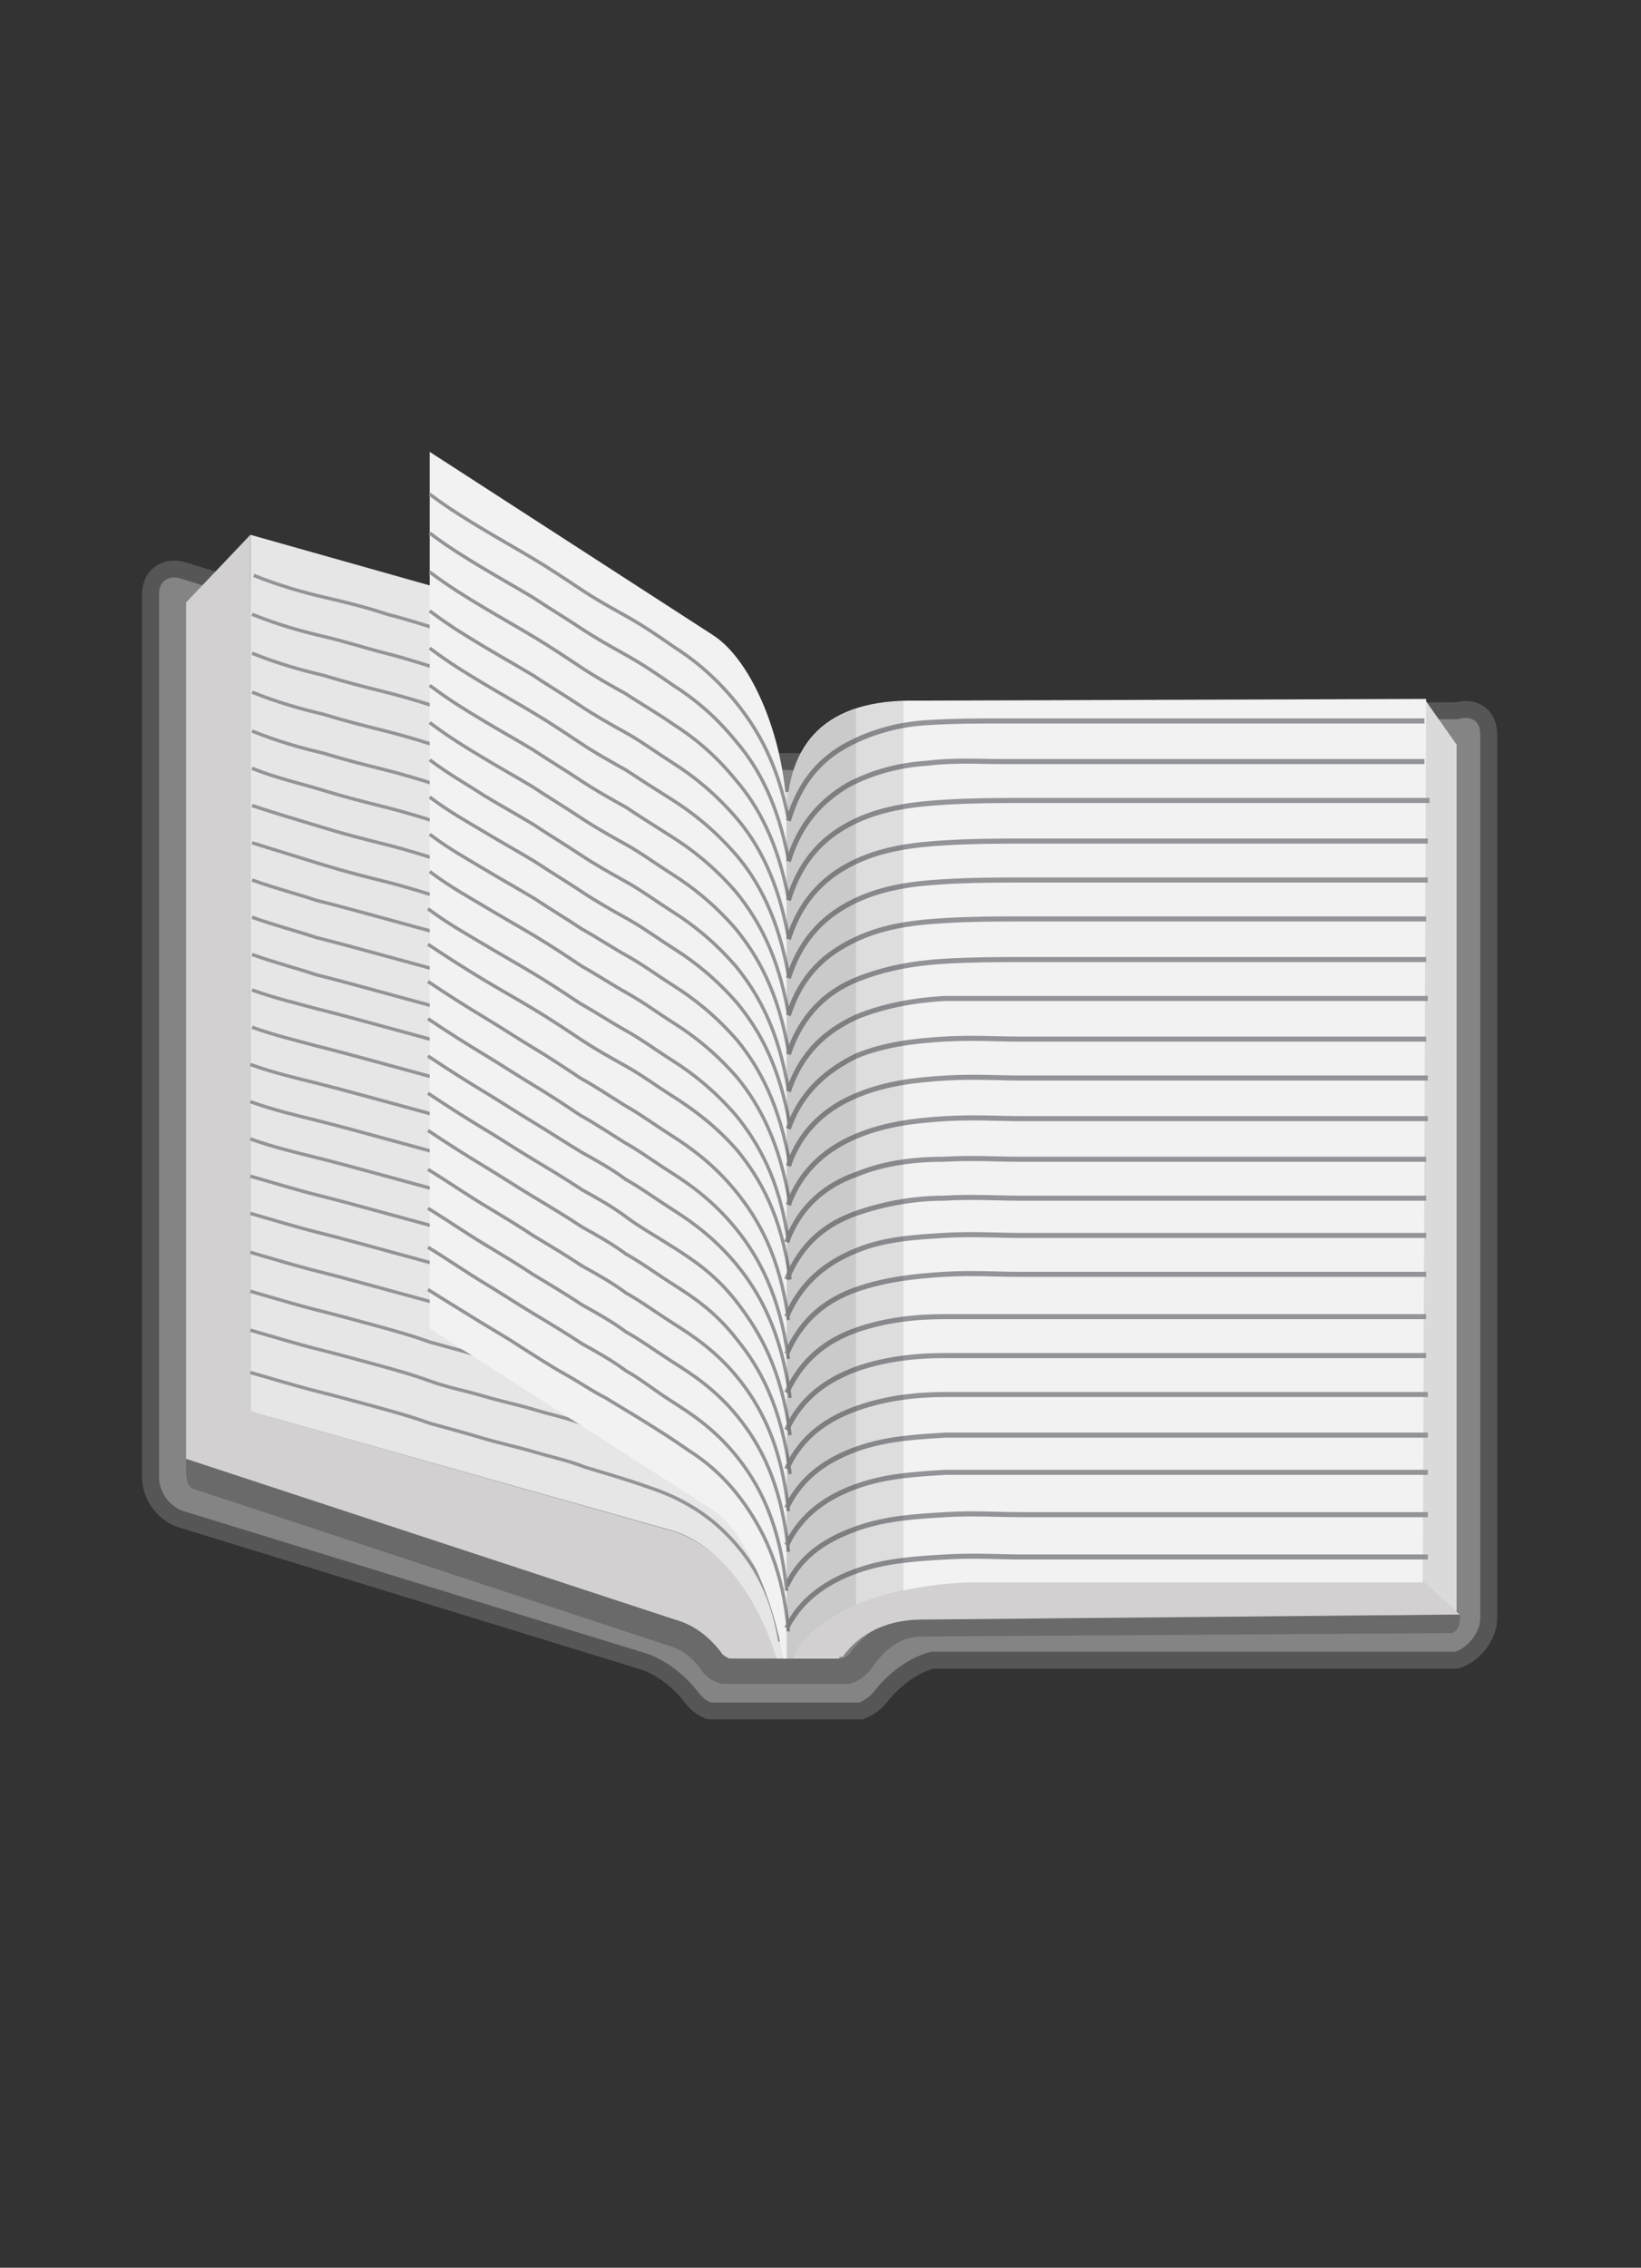 <?xml version="1.0" encoding="utf-8"?>
<!-- Generator: Adobe Illustrator 28.2.0, SVG Export Plug-In . SVG Version: 6.00 Build 0)  -->
<svg version="1.0" id="binding" xmlns="http://www.w3.org/2000/svg" xmlns:xlink="http://www.w3.org/1999/xlink" x="0px" y="0px"
	 width="97px" height="134px" viewBox="0 0 97 134" style="enable-background:new 0 0 97 134;" xml:space="preserve">
<rect x="0" y="0" width="97" height="134" fill="#333333" stroke="none"/>
<style type="text/css">
	.st0{fill:#848484;stroke:#575656;}
	.st1{opacity:0.2;}
	.st2{fill:#D9DAD9;}
	.st3{fill:#D3D0D1;}
	.st4{fill:#F2F2F2;}
	.st5{fill:#E6E6E6;}
	.st6{fill:none;stroke:#929497;stroke-width:0.2;stroke-miterlimit:1;}
	.st7{fill:none;stroke:#929497;stroke-width:0.3;stroke-miterlimit:1;}
	.st8{fill:none;stroke:#929497;stroke-width:0.159;stroke-miterlimit:10;}
	.st9{fill:none;stroke:#929497;stroke-width:0.148;stroke-miterlimit:10;}
	.st10{fill:#929497;}
	.st11{opacity:0.1;fill:#231F20;}
	.st12{fill:none;stroke:#929497;stroke-width:0.11;stroke-miterlimit:10;}
	.st13{fill:none;stroke:#929497;stroke-width:0.128;stroke-miterlimit:10;}
	.st14{fill:none;stroke:#929497;stroke-width:9.799501e-02;stroke-miterlimit:10;}
	.st15{fill:none;stroke:#929497;stroke-width:0.126;stroke-miterlimit:10;}
	.st16{fill:none;stroke:#929497;stroke-width:0.128;stroke-miterlimit:10;}
</style>
<g>
	<g>
		<path class="st0" d="M10.8,33.7l27,8.3c1.1,0.3,2.2,1.1,3,2.1c0.3,0.4,0.7,0.7,1.2,0.9h8.9c0.5-0.1,0.9-0.5,1.2-0.9
			c0.8-1,1.9-1.8,3-2.1h31l0,0c1.1-0.3,1.9,0.3,1.9,1.4v52.2c0,1.1-0.9,2.2-1.9,2.5h-31c-1.1,0.3-2.2,1.1-3,2.1
			c-0.3,0.4-0.7,0.7-1.2,0.9H42c-0.5-0.1-0.9-0.5-1.2-0.9c-0.8-1-1.9-1.8-3-2.1l-27-8.3c-1.1-0.3-1.9-1.4-1.9-2.5V35.1
			C8.9,34,9.8,33.4,10.8,33.7z"/>
	</g>
	<g class="st1">
		<path d="M43,99.5h7c0.1,0,0.1,0,0.2,0c0.5-0.1,1-0.5,1.3-0.9c0.5-0.7,1.4-1.9,3-1.9l31.3-0.2c0.4-0.1,0.5-0.5,0.5-1
			c0-0.4-0.6-0.6-1-0.5L53,95.7c-1.1,0.3-2,1-2.7,1.9c-0.1,0.2-0.3,0.3-0.5,0.4h-6.7c-0.2-0.1-0.3-0.2-0.5-0.4
			C42,96.7,41,96,39.9,95.7L11,86.2c0,0,0,0.2,0,0.8c0,0.4,0.1,0.9,0.5,1l27.9,9.2c0.8,0.2,1.5,0.7,2,1.4c0.3,0.5,0.8,0.8,1.3,0.9
			C42.9,99.5,42.9,99.5,43,99.5z"/>
	</g>
	<path class="st2" d="M53.9,93.5H84l0.2-52.2l1.9,2.7v51.4l-31.9,0.2c-4.1,0-4.6,2.3-4.6,2.4h-2.9C47.7,94.4,50.3,93.6,53.9,93.5z"
		/>
	<g>
		<path class="st2" d="M46.4,46.8h0.3c-0.1,0.5-0.1,1.1-0.1,1.6C46.5,47.9,46.4,47.4,46.4,46.8z"/>
	</g>
</g>
<path class="st3" d="M39.5,90.4l-24.7-7V31.6l-3.8,4v50.6l28.9,9.5c1.1,0.3,2,1,2.7,1.9c0.1,0.2,0.3,0.3,0.5,0.4h3
	C45.1,94.6,42.6,91.2,39.5,90.4z"/>
<path class="st3" d="M54.5,95.7c0,0,31.6-0.3,31.8-0.3l-2.2-2H53.9c-4.3,0-6.2,1.3-7.1,4.5h3C49.8,98,51,95.7,54.5,95.7z"/>
<path class="st4" d="M57.7,93.5h26.4l0.2-52.2l-30.1,0.1c-5.4-0.1-7.7,2.5-7.7,7V98h0.4C47.9,94.8,54.1,93.5,57.7,93.5z"/>
<path class="st5" d="M46.5,48.4c0-4.5-3.1-8.9-6.9-9.8l-24.8-7v51.8l24.8,7c3,0.8,5.3,4.2,6.3,7.6h0.7L46.5,48.4L46.5,48.4z"/>
<g>
	<g>
		<path class="st6" d="M15,34c1.5,0.6,2.9,1,4.2,1.3s2.5,0.6,3.7,1c1.2,0.3,2.4,0.7,3.7,1.1c1.2,0.3,2.4,0.7,3.5,1
			c1.2,0.3,2.3,0.6,3.5,1c1.2,0.3,2.4,0.7,3.9,1.3c1.5,0.6,3.2,1.3,4.8,2.6s3.1,3,3.9,5.8"/>
		<path class="st6" d="M14.9,36.3c1.5,0.6,2.9,1,4.2,1.3c1.3,0.3,2.5,0.7,3.7,1s2.4,0.7,3.7,1.1c1.2,0.3,2.4,0.7,3.5,1
			c1.2,0.3,2.3,0.6,3.5,1c1.2,0.3,2.4,0.7,3.9,1.3c1.5,0.6,3.2,1.3,4.8,2.6c1.6,1.3,3.1,3,3.9,5.8"/>
		<path class="st6" d="M14.9,38.6c1.5,0.6,2.9,1,4.2,1.3c1.3,0.4,2.5,0.7,3.7,1c1.2,0.3,2.5,0.7,3.7,1.1c1.2,0.3,2.4,0.7,3.5,1
			c1.2,0.3,2.3,0.6,3.5,1s2.4,0.7,3.9,1.3s3.2,1.3,4.9,2.6c1.6,1.3,3.1,3,3.9,5.9"/>
		<path class="st6" d="M14.9,40.9c1.5,0.6,2.9,1,4.2,1.3c1.3,0.4,2.5,0.7,3.7,1c1.2,0.3,2.5,0.7,3.7,1.1c1.2,0.3,2.4,0.7,3.5,1
			c1.2,0.3,2.3,0.6,3.5,1c1.2,0.3,2.4,0.7,3.9,1.2c1.5,0.6,3.2,1.3,4.9,2.6c1.6,1.3,3.1,3,3.9,5.9"/>
		<path class="st6" d="M14.9,43.2c1.5,0.6,2.9,1,4.2,1.3c1.3,0.4,2.5,0.7,3.7,1c1.2,0.3,2.5,0.7,3.7,1.1c1.2,0.3,2.4,0.7,3.5,1
			s2.3,0.6,3.5,1s2.4,0.7,3.9,1.2c1.5,0.5,3.3,1.3,4.9,2.6s3.1,3.1,3.9,5.9"/>
		<path class="st6" d="M14.9,45.4c1.5,0.6,2.9,0.9,4.2,1.3c1.3,0.4,2.5,0.7,3.7,1s2.5,0.7,3.7,1.1c1.2,0.3,2.4,0.7,3.5,1
			c1.2,0.3,2.3,0.6,3.5,1s2.4,0.7,3.9,1.2c1.5,0.5,3.3,1.3,4.9,2.6c1.6,1.3,3.1,3.1,3.9,6"/>
		<path class="st6" d="M14.9,47.6c1.5,0.5,2.9,0.9,4.2,1.3c1.3,0.4,2.5,0.7,3.7,1c1.2,0.3,2.5,0.7,3.7,1.1c1.2,0.3,2.4,0.7,3.5,1
			c1.1,0.3,2.3,0.6,3.5,1s2.4,0.7,3.9,1.2c1.5,0.5,3.3,1.3,4.9,2.6c1.6,1.3,3.1,3.1,3.9,6.1"/>
		<path class="st6" d="M14.9,49.8c1.6,0.5,2.9,0.9,4.2,1.3c1.3,0.4,2.5,0.7,3.7,1c1.2,0.3,2.5,0.7,3.7,1.1s2.4,0.7,3.5,1
			s2.3,0.6,3.5,1c1.2,0.3,2.4,0.7,3.9,1.2s3.3,1.3,4.9,2.6c1.6,1.3,3.1,3.1,3.9,6.1"/>
		<path class="st6" d="M14.9,52c1.4,0.5,2.6,0.8,3.8,1.2c1.2,0.3,2.3,0.6,3.4,0.9s2.2,0.6,3.3,0.9c1.1,0.3,2.2,0.6,3.2,0.9
			c1,0.3,2,0.5,3.1,0.8s2,0.6,3.1,0.9s2.3,0.7,3.8,1.3s3,1.4,4.4,2.6c1.4,1.3,2.7,3,3.3,5.7"/>
		<path class="st6" d="M14.9,54.2c1.4,0.5,2.6,0.8,3.8,1.2c1.2,0.3,2.3,0.6,3.4,0.9c1.1,0.3,2.2,0.6,3.3,0.9s2.2,0.6,3.2,0.9
			c1,0.3,2,0.5,3.1,0.8c1,0.3,2,0.6,3.1,0.9c1.1,0.3,2.3,0.7,3.8,1.3s3,1.4,4.4,2.6s2.7,3,3.3,5.8"/>
		<path class="st6" d="M14.9,56.4c1.4,0.5,2.6,0.8,3.8,1.2c1.2,0.3,2.3,0.6,3.4,0.9c1.1,0.3,2.2,0.6,3.3,0.9
			c1.1,0.3,2.2,0.6,3.2,0.9c1,0.3,2,0.5,3,0.8c1,0.3,2,0.6,3.1,0.9c1.1,0.3,2.3,0.7,3.8,1.3s3,1.4,4.4,2.6s2.7,3.1,3.3,5.8"/>
		<path class="st6" d="M14.9,58.5c1.4,0.5,2.7,0.8,3.8,1.1c1.2,0.3,2.3,0.6,3.4,0.9c1.1,0.3,2.2,0.6,3.3,0.9
			c1.1,0.3,2.2,0.6,3.2,0.9s2,0.5,3,0.8c1,0.3,2,0.6,3.1,0.9s2.3,0.7,3.8,1.3c1.4,0.6,3,1.4,4.4,2.7c1.4,1.3,2.7,3.1,3.3,5.9"/>
		<path class="st6" d="M14.9,60.7c1.4,0.5,2.7,0.8,3.8,1.1c1.2,0.3,2.3,0.6,3.4,0.9c1.1,0.3,2.2,0.6,3.3,0.9
			c1.1,0.3,2.2,0.6,3.2,0.9c1,0.3,2,0.5,3,0.8c1,0.3,2,0.6,3.1,0.9c1.1,0.3,2.3,0.7,3.8,1.3c1.5,0.6,3,1.4,4.4,2.7s2.7,3.1,3.3,6"/>
		<path class="st6" d="M14.8,62.9c1.4,0.5,2.7,0.8,3.9,1.1c1.2,0.3,2.3,0.6,3.4,0.9c1.1,0.3,2.2,0.6,3.3,0.9s2.2,0.6,3.2,0.9
			c1,0.3,2,0.5,3,0.8c1,0.3,2,0.6,3.1,0.9c1,0.3,2.3,0.7,3.8,1.3c1.5,0.6,3,1.4,4.5,2.7c1.4,1.3,2.7,3.1,3.3,6"/>
		<path class="st6" d="M14.8,65.1c1.4,0.5,2.7,0.8,3.9,1.1c1.2,0.3,2.3,0.6,3.4,0.9c1.1,0.3,2.2,0.6,3.3,0.9s2.2,0.6,3.2,0.9
			s2,0.5,3,0.8s2,0.6,3.1,0.9c1,0.3,2.4,0.7,3.8,1.3c1.5,0.6,3,1.4,4.5,2.7c1.4,1.3,2.7,3.2,3.3,6.1"/>
		<path class="st6" d="M14.8,67.3c1.4,0.5,2.7,0.8,3.9,1.1c1.2,0.3,2.3,0.6,3.4,0.9c1.1,0.3,2.2,0.6,3.3,0.9
			c1.1,0.3,2.2,0.6,3.2,0.9c1,0.3,2,0.5,3,0.8c1,0.3,2,0.6,3,0.9c1,0.3,2.4,0.7,3.8,1.3s3.1,1.4,4.5,2.7c1.4,1.3,2.7,3.2,3.3,6.1"/>
		<path class="st6" d="M14.8,69.5c1.4,0.4,2.7,0.8,3.9,1.1c1.2,0.3,2.3,0.6,3.4,0.9c1.1,0.3,2.2,0.6,3.3,0.9
			c1.1,0.3,2.2,0.6,3.2,0.9c1,0.3,2,0.5,3,0.8c1,0.3,2,0.6,3,0.9c1,0.3,2.4,0.7,3.8,1.3c1.5,0.6,3.1,1.4,4.5,2.7
			c1.4,1.3,2.7,3.2,3.2,6.2"/>
		<path class="st6" d="M14.8,71.7c1.4,0.4,2.7,0.8,3.9,1.1s2.3,0.6,3.4,0.9c1.1,0.3,2.2,0.6,3.3,0.9s2.2,0.6,3.2,0.9s2,0.5,3,0.8
			c1,0.3,2,0.6,3,0.9c1,0.3,2.4,0.7,3.8,1.3c1.5,0.6,3.1,1.3,4.5,2.7c1.4,1.3,2.7,3.2,3.2,6.2"/>
		<path class="st6" d="M14.8,74c1.4,0.4,2.7,0.8,3.9,1.1c1.2,0.3,2.3,0.6,3.4,0.9c1.1,0.3,2.2,0.6,3.3,0.9c1.1,0.3,2.2,0.6,3.2,0.9
			c1,0.3,2,0.5,3,0.8c1,0.3,2,0.6,3,0.9s2.4,0.7,3.8,1.3c1.5,0.6,3.1,1.3,4.5,2.7c1.4,1.3,2.7,3.2,3.2,6.3"/>
		<path class="st6" d="M14.8,76.3c1.4,0.4,2.7,0.8,3.9,1.1c1.2,0.3,2.3,0.6,3.4,0.9c1.1,0.3,2.2,0.6,3.3,1c1.1,0.3,2.2,0.6,3.2,0.9
			c1,0.3,2,0.5,3,0.8c1,0.3,2,0.6,3,0.9s2.4,0.7,3.8,1.3c1.5,0.6,3.1,1.3,4.5,2.7c1.4,1.3,2.7,3.3,3.2,6.3"/>
		<path class="st6" d="M14.8,78.6c1.4,0.4,2.7,0.8,3.9,1.1s2.3,0.6,3.4,0.9c1.1,0.3,2.2,0.6,3.3,1s2.2,0.6,3.2,0.9
			c1,0.3,2,0.5,3,0.8c1,0.3,2,0.5,3,0.9s2.4,0.7,3.8,1.2s3.1,1.3,4.5,2.7s2.7,3.3,3.2,6.4"/>
		<path class="st6" d="M14.8,81.1c1.4,0.4,2.7,0.8,3.9,1.1s2.3,0.6,3.4,0.9c1.1,0.3,2.2,0.6,3.3,1c1.1,0.3,2.2,0.6,3.2,0.9
			c1,0.3,2,0.5,3,0.8c1,0.3,2,0.5,3,0.9c1,0.3,2.4,0.7,3.8,1.2c1.5,0.5,3.1,1.3,4.5,2.7s2.7,3.3,3.2,6.4"/>
	</g>
</g>
<path class="st4" d="M46.5,48.4c0-4.5-2-9.4-4.4-10.9L25.4,26.7v51.8l16.7,10.7c1.9,1.2,3.6,5.2,4.2,8.8h0.3L46.5,48.4z"/>
<g>
	<g>
		<path class="st7" d="M46.6,48.5c0.7-2.4,2-3.7,3.5-4.5c1.5-0.8,3.1-1.2,4.7-1.3c1.6-0.1,3.1-0.1,4.3-0.1c1.2,0,2.3,0,3.4,0
			c1.1,0,2.2,0,3.3,0s2.2,0,3.3,0c1.1,0,2.3,0,3.4,0c1.2,0,2.4,0,3.6,0c1.2,0,2.5,0,3.9,0c1.3,0,2.7,0,4.2,0"/>
		<path class="st7" d="M46.6,50.9c0.7-2.3,2-3.6,3.5-4.5c1.5-0.8,3.1-1.2,4.7-1.3c1.6-0.2,3.1-0.1,4.3-0.1c1.2,0,2.3,0,3.4,0
			c1.1,0,2.2,0,3.3,0c1.1,0,2.2,0,3.3,0c1.1,0,2.3,0,3.4,0c1.2,0,2.4,0,3.6,0c1.2,0,2.5,0,3.9,0s2.7,0,4.2,0"/>
		<path class="st7" d="M46.6,53.2c0.8-2.6,2.3-3.9,4-4.7c1.7-0.8,3.6-1,5.3-1.1c1.7-0.1,3.2-0.1,4.5-0.1c1.3,0,2.5,0,3.8,0
			c1.2,0,2.5,0,3.7,0c1.2,0,2.5,0,3.8,0c1.3,0,2.6,0,3.9,0c1.4,0,2.8,0,4.2,0c1.5,0,3,0,4.7,0"/>
		<path class="st7" d="M46.6,55.5c0.8-2.5,2.3-3.8,4-4.6s3.6-1,5.3-1.1c1.7-0.1,3.2-0.1,4.4-0.1c1.3,0,2.5,0,3.8,0
			c1.2,0,2.5,0,3.7,0c1.2,0,2.5,0,3.8,0c1.3,0,2.6,0,3.9,0c1.4,0,2.8,0,4.2,0c1.5,0,3,0,4.7,0"/>
		<path class="st7" d="M46.6,57.8c0.8-2.5,2.3-3.8,4-4.6c1.7-0.8,3.5-1,5.2-1.1C57.5,52,59,52,60.3,52c1.3,0,2.5,0,3.8,0
			c1.2,0,2.5,0,3.7,0c1.2,0,2.5,0,3.8,0c1.3,0,2.6,0,3.9,0c1.4,0,2.8,0,4.2,0c1.5,0,3,0,4.7,0"/>
		<path class="st7" d="M46.6,60c0.8-2.5,2.3-3.7,4-4.5c1.7-0.8,3.5-1,5.2-1.1c1.7-0.1,3.2-0.1,4.4-0.1c1.3,0,2.5,0,3.8,0
			c1.2,0,2.5,0,3.7,0c1.2,0,2.5,0,3.8,0c1.3,0,2.6,0,3.9,0c1.4,0,2.8,0,4.2,0c1.5,0,3,0,4.7,0"/>
		<path class="st7" d="M46.6,62.3c0.8-2.4,2.3-3.7,4-4.4s3.5-1,5.2-1.1c1.7-0.1,3.2-0.1,4.4-0.1c1.3,0,2.5,0,3.8,0
			c1.2,0,2.5,0,3.7,0c1.2,0,2.5,0,3.8,0c1.3,0,2.6,0,3.9,0c1.4,0,2.8,0,4.2,0c1.5,0,3,0,4.7,0"/>
		<path class="st7" d="M46.6,64.5c0.8-2.4,2.3-3.6,4-4.4c1.7-0.7,3.5-1,5.2-1.1C57.5,59,59,59,60.3,59c1.3,0,2.5,0,3.8,0
			c1.2,0,2.5,0,3.7,0c1.2,0,2.5,0,3.8,0c1.3,0,2.6,0,3.9,0s2.8,0,4.2,0c1.5,0,3,0,4.7,0"/>
		<path class="st7" d="M46.6,66.7c0.8-2.3,2.4-3.5,4-4.3c1.7-0.7,3.5-0.9,5.2-1c1.7-0.1,3.2,0,4.4,0c1.3,0,2.5,0,3.8,0
			c1.2,0,2.5,0,3.7,0c1.2,0,2.5,0,3.8,0c1.3,0,2.6,0,3.9,0c1.4,0,2.8,0,4.2,0c1.5,0,3,0,4.7,0"/>
		<path class="st7" d="M46.6,68.9c0.8-2.3,2.4-3.5,4.1-4.2c1.7-0.7,3.5-0.9,5.2-1c1.7-0.1,3.2,0,4.4,0s2.5,0,3.8,0
			c1.2,0,2.5,0,3.7,0c1.2,0,2.5,0,3.8,0s2.6,0,3.9,0c1.4,0,2.8,0,4.2,0c1.5,0,3,0,4.7,0"/>
		<path class="st7" d="M46.6,71.2c0.8-2.2,2.4-3.4,4.1-4.1c1.7-0.7,3.5-0.9,5.2-1s3.2,0,4.4,0c1.3,0,2.5,0,3.8,0c1.2,0,2.5,0,3.7,0
			c1.2,0,2.5,0,3.8,0s2.6,0,3.9,0c1.4,0,2.8,0,4.2,0c1.5,0,3,0,4.7,0"/>
		<path class="st7" d="M46.5,73.4c0.8-2.2,2.4-3.4,4.1-4c1.7-0.7,3.5-0.9,5.2-0.9c1.7-0.1,3.2,0,4.4,0c1.3,0,2.5,0,3.8,0
			c1.2,0,2.5,0,3.7,0c1.2,0,2.5,0,3.8,0c1.3,0,2.6,0,3.9,0c1.4,0,2.8,0,4.2,0c1.5,0,3,0,4.7,0"/>
		<path class="st7" d="M46.5,75.6c0.9-2.2,2.4-3.3,4.1-3.9s3.5-0.9,5.2-0.9c1.7-0.1,3.2,0,4.4,0s2.5,0,3.8,0c1.2,0,2.5,0,3.7,0
			c1.2,0,2.5,0,3.8,0s2.6,0,3.9,0s2.8,0,4.2,0c1.5,0,3,0,4.7,0"/>
		<path class="st7" d="M46.5,77.8c0.9-2.1,2.4-3.2,4.1-3.9s3.5-0.8,5.2-0.9c1.7-0.1,3.1,0,4.4,0c1.3,0,2.5,0,3.8,0
			c1.2,0,2.5,0,3.7,0s2.5,0,3.8,0c1.3,0,2.6,0,3.9,0c1.4,0,2.8,0,4.2,0c1.5,0,3,0,4.7,0"/>
		<path class="st7" d="M46.5,80c0.9-2.1,2.4-3.2,4.1-3.8c1.7-0.6,3.5-0.8,5.2-0.9c1.7-0.1,3.1,0,4.4,0c1.3,0,2.5,0,3.8,0
			c1.2,0,2.5,0,3.7,0c1.2,0,2.5,0,3.8,0c1.3,0,2.6,0,3.9,0s2.8,0,4.2,0c1.5,0,3,0,4.7,0"/>
		<path class="st7" d="M46.5,82.3c0.9-2,2.4-3.1,4.1-3.7c1.7-0.6,3.5-0.8,5.2-0.8c1.7,0,3.1,0,4.4,0s2.5,0,3.8,0c1.2,0,2.5,0,3.7,0
			s2.5,0,3.8,0s2.6,0,3.9,0s2.8,0,4.2,0c1.5,0,3,0,4.7,0"/>
		<path class="st7" d="M46.5,84.5c0.9-2,2.5-3,4.1-3.6c1.7-0.6,3.5-0.8,5.2-0.8s3.1,0,4.4,0c1.3,0,2.5,0,3.8,0c1.2,0,2.5,0,3.7,0
			c1.2,0,2.5,0,3.8,0c1.3,0,2.6,0,3.9,0c1.4,0,2.8,0,4.2,0c1.5,0,3,0,4.7,0"/>
		<path class="st7" d="M46.5,86.8c0.9-2,2.5-3,4.2-3.6c1.7-0.6,3.5-0.8,5.2-0.8c1.7,0,3.1,0,4.4,0s2.5,0,3.8,0s2.5,0,3.7,0
			s2.5,0,3.8,0s2.6,0,3.9,0c1.4,0,2.8,0,4.2,0c1.5,0,3,0,4.7,0"/>
		<path class="st7" d="M46.5,89.1c0.9-1.9,2.5-2.9,4.2-3.5s3.5-0.7,5.2-0.8c1.7,0,3.1,0,4.4,0s2.5,0,3.8,0c1.2,0,2.5,0,3.7,0
			c1.2,0,2.5,0,3.8,0s2.6,0,3.9,0c1.4,0,2.8,0,4.2,0c1.5,0,3,0,4.7,0"/>
		<path class="st7" d="M46.5,91.3c0.9-1.9,2.5-2.9,4.2-3.5c1.7-0.6,3.5-0.7,5.2-0.8c1.7,0,3.1,0,4.4,0c1.3,0,2.5,0,3.8,0
			c1.2,0,2.5,0,3.7,0s2.5,0,3.8,0c1.3,0,2.6,0,3.9,0c1.4,0,2.8,0,4.2,0c1.5,0,3,0,4.7,0"/>
		<path class="st7" d="M46.5,93.7c0.9-1.9,2.5-2.8,4.2-3.4c1.7-0.6,3.5-0.7,5.2-0.8c1.7-0.1,3.1,0,4.4,0c1.3,0,2.5,0,3.8,0
			c1.2,0,2.5,0,3.7,0c1.2,0,2.5,0,3.8,0c1.3,0,2.6,0,3.9,0c1.4,0,2.8,0,4.2,0c1.5,0,3,0,4.7,0"/>
		<path class="st7" d="M46.5,96.2c0.9-1.8,2.5-2.8,4.2-3.4c1.7-0.6,3.5-0.7,5.2-0.8c1.7-0.1,3.1,0,4.4,0c1.3,0,2.5,0,3.8,0
			c1.2,0,2.5,0,3.7,0c1.2,0,2.5,0,3.8,0c1.3,0,2.6,0,3.9,0c1.4,0,2.8,0,4.2,0c1.5,0,3,0,4.7,0"/>
	</g>
</g>
<g>
	<g>
		<path class="st6" d="M25.4,29.2c1.2,0.9,2.2,1.5,3.2,2.1c1,0.6,1.9,1.1,2.9,1.7s1.9,1.2,2.8,1.8c0.9,0.6,1.8,1.1,2.7,1.6
			s1.8,1.1,2.8,1.8c1.1,0.7,2.4,1.7,3.7,3.3s2.5,3.7,3.1,6.9"/>
		<path class="st6" d="M25.4,31.5c1.2,0.9,2.2,1.5,3.2,2.1c1,0.6,1.9,1.1,2.9,1.7c0.9,0.6,1.9,1.2,2.8,1.8c0.9,0.6,1.8,1.1,2.7,1.6
			s1.8,1.1,2.8,1.8c1.1,0.7,2.4,1.7,3.7,3.3c1.3,1.5,2.5,3.7,3.1,7"/>
		<path class="st6" d="M25.4,33.8c1.2,0.9,2.2,1.5,3.2,2.1c1,0.6,1.9,1.1,2.9,1.7s1.9,1.2,2.8,1.8c0.9,0.6,1.8,1.1,2.7,1.6
			c0.9,0.6,1.8,1.1,2.8,1.8c1.1,0.7,2.4,1.7,3.7,3.3c1.3,1.5,2.5,3.7,3.1,7"/>
		<path class="st6" d="M25.4,36.1c1.2,0.9,2.2,1.5,3.2,2.1c1,0.6,1.9,1.1,2.9,1.7c0.9,0.6,1.9,1.2,2.8,1.8c0.9,0.6,1.8,1.1,2.7,1.6
			s1.7,1.1,2.8,1.8c1.1,0.7,2.4,1.7,3.7,3.2c1.3,1.5,2.5,3.7,3.1,7.1"/>
		<path class="st6" d="M25.4,38.3c1.2,0.9,2.2,1.5,3.2,2.1c1,0.6,1.9,1.1,2.9,1.7s1.9,1.2,2.8,1.8c0.9,0.6,1.8,1.1,2.7,1.6
			c0.9,0.6,1.7,1.1,2.8,1.8c1.1,0.7,2.4,1.7,3.7,3.2c1.3,1.5,2.5,3.7,3.1,7.1"/>
		<path class="st6" d="M25.4,40.5c1.2,0.9,2.2,1.5,3.2,2.1s1.9,1.1,2.9,1.7c0.9,0.6,1.9,1.2,2.8,1.8s1.8,1.1,2.7,1.6
			c0.9,0.6,1.7,1.1,2.8,1.8s2.4,1.7,3.7,3.2c1.3,1.6,2.5,3.7,3.1,7.2"/>
		<path class="st6" d="M25.4,42.7c1.2,0.9,2.2,1.5,3.2,2.1c1,0.6,1.9,1.1,2.9,1.7c0.9,0.6,1.9,1.2,2.8,1.8c0.9,0.6,1.8,1.1,2.7,1.6
			c0.9,0.5,1.7,1.1,2.8,1.8c1.1,0.7,2.4,1.7,3.7,3.2c1.3,1.6,2.5,3.7,3.1,7.2"/>
		<path class="st6" d="M25.4,44.9c1.2,0.9,2.3,1.5,3.2,2.1c1,0.6,1.9,1.1,2.9,1.7c0.9,0.6,1.9,1.2,2.8,1.8s1.8,1.1,2.7,1.6
			c0.9,0.5,1.7,1.1,2.8,1.8c1.1,0.7,2.4,1.7,3.7,3.2c1.3,1.6,2.5,3.7,3.1,7.3"/>
		<path class="st6" d="M25.4,47.1c1.2,0.9,2.3,1.5,3.3,2.1c1,0.6,1.9,1.1,2.9,1.7c0.9,0.6,1.9,1.2,2.8,1.8c0.9,0.6,1.8,1.1,2.7,1.6
			c0.9,0.5,1.7,1.1,2.8,1.8c1.1,0.7,2.4,1.7,3.7,3.2c1.3,1.6,2.5,3.7,3.1,7.3"/>
		<path class="st6" d="M25.4,49.3c1.2,0.9,2.3,1.5,3.3,2.1s1.9,1.1,2.9,1.7c0.9,0.6,1.9,1.2,2.8,1.8c0.9,0.5,1.8,1.1,2.7,1.6
			c0.9,0.5,1.7,1.1,2.8,1.8s2.4,1.7,3.7,3.2c1.3,1.6,2.5,3.8,3.1,7.4"/>
		<path class="st6" d="M25.4,51.5c1.2,0.9,2.3,1.5,3.3,2.1c1,0.6,1.9,1.1,2.9,1.7s1.9,1.2,2.8,1.8c0.9,0.5,1.8,1.1,2.7,1.6
			s1.7,1.1,2.8,1.8s2.4,1.7,3.7,3.2c1.3,1.6,2.5,3.8,3.1,7.5"/>
		<path class="st6" d="M25.3,53.7c1.2,0.9,2.3,1.5,3.3,2.1c1,0.6,1.9,1.1,2.9,1.7c1,0.6,1.9,1.2,2.8,1.8c0.9,0.5,1.8,1.1,2.7,1.6
			s1.7,1.1,2.8,1.8c1.1,0.7,2.4,1.7,3.7,3.2c1.3,1.6,2.6,3.8,3.1,7.5"/>
		<path class="st6" d="M25.3,55.8c1.2,0.8,2.3,1.5,3.3,2.1c1,0.6,1.9,1.1,2.9,1.7s1.9,1.2,2.8,1.8s1.8,1.1,2.7,1.6
			c0.9,0.5,1.7,1.1,2.8,1.8c1.1,0.7,2.5,1.7,3.8,3.2c1.3,1.6,2.6,3.8,3.1,7.6"/>
		<path class="st6" d="M25.3,58c1.2,0.8,2.3,1.5,3.3,2.1c1,0.6,1.9,1.2,2.9,1.8s1.9,1.2,2.8,1.8c0.9,0.5,1.8,1.1,2.6,1.6
			c0.9,0.5,1.7,1.1,2.8,1.8c1.1,0.7,2.5,1.7,3.8,3.3c1.3,1.6,2.6,3.8,3.1,7.6"/>
		<path class="st6" d="M25.3,60.2c1.2,0.8,2.3,1.5,3.3,2.1c1,0.6,1.9,1.2,2.9,1.8c1,0.6,1.9,1.2,2.8,1.8c0.9,0.5,1.8,1.1,2.6,1.6
			c0.9,0.5,1.7,1.1,2.8,1.8s2.5,1.7,3.8,3.3c1.3,1.6,2.6,3.9,3.1,7.7"/>
		<path class="st6" d="M25.3,62.4c1.2,0.8,2.3,1.5,3.3,2.1s1.9,1.2,2.9,1.8c1,0.6,1.9,1.2,2.9,1.8c0.9,0.5,1.8,1,2.6,1.6
			c0.9,0.5,1.7,1.1,2.8,1.8c1.1,0.7,2.5,1.7,3.8,3.3c1.3,1.6,2.6,3.9,3.1,7.8"/>
		<path class="st6" d="M25.3,64.6c1.2,0.8,2.3,1.5,3.3,2.1c1,0.6,1.9,1.2,2.9,1.8c1,0.6,2,1.2,2.9,1.8c0.9,0.5,1.8,1,2.6,1.6
			s1.7,1.1,2.8,1.8s2.5,1.6,3.8,3.3s2.6,3.9,3.1,7.8"/>
		<path class="st6" d="M25.3,66.8c1.2,0.8,2.3,1.5,3.3,2.1c1,0.6,1.9,1.2,2.9,1.8s2,1.2,2.9,1.8c0.9,0.5,1.8,1,2.6,1.6
			c0.9,0.5,1.7,1.1,2.8,1.8c1.1,0.7,2.5,1.6,3.8,3.3c1.3,1.6,2.6,3.9,3.1,7.9"/>
		<path class="st6" d="M25.3,69.1c1.3,0.8,2.3,1.5,3.3,2.1c1,0.6,2,1.2,2.9,1.8c1,0.6,2,1.2,2.9,1.8c0.9,0.5,1.8,1,2.6,1.6
			c0.9,0.5,1.7,1.1,2.8,1.8c1.1,0.7,2.5,1.6,3.8,3.2s2.6,3.9,3,7.9"/>
		<path class="st6" d="M25.3,71.4c1.3,0.8,2.3,1.5,3.3,2.1c1,0.6,2,1.2,2.9,1.8c1,0.6,2,1.2,2.9,1.8c0.9,0.5,1.8,1,2.6,1.6
			c0.9,0.5,1.7,1.1,2.8,1.8s2.5,1.6,3.8,3.2s2.6,3.9,3,8"/>
		<path class="st6" d="M25.3,73.7c1.3,0.8,2.3,1.5,3.3,2.1c1,0.6,1.9,1.2,2.9,1.8c1,0.6,2,1.2,2.9,1.8c0.9,0.5,1.8,1,2.6,1.6
			c0.9,0.5,1.6,1.1,2.7,1.8c1.1,0.7,2.5,1.6,3.8,3.2c1.3,1.6,2.6,3.9,3,8"/>
		<path class="st6" d="M25.3,76.2c1.1,0.7,2.1,1.3,2.9,1.8s1.7,1,2.6,1.6c0.8,0.5,1.7,1.1,2.6,1.6s1.6,1,2.4,1.4
			c0.8,0.5,1.5,0.9,2.3,1.4c0.8,0.5,1.6,1,2.6,1.7c1.1,0.7,2.3,1.7,3.4,3.3s2.2,3.8,2.5,7.4"/>
	</g>
</g>
<path class="st11" d="M53.4,41.4c-4.8,0.2-6.9,2.7-6.9,7V98h0.4c0.7-2.1,3.6-3.4,6.5-4V41.4z"/>
<path class="st11" d="M50.6,41.9c-2.8,0.9-4.1,3.2-4.1,6.5V98h0.4c0.4-1.4,1.9-2.4,3.7-3.2V41.9z"/>
</svg>
